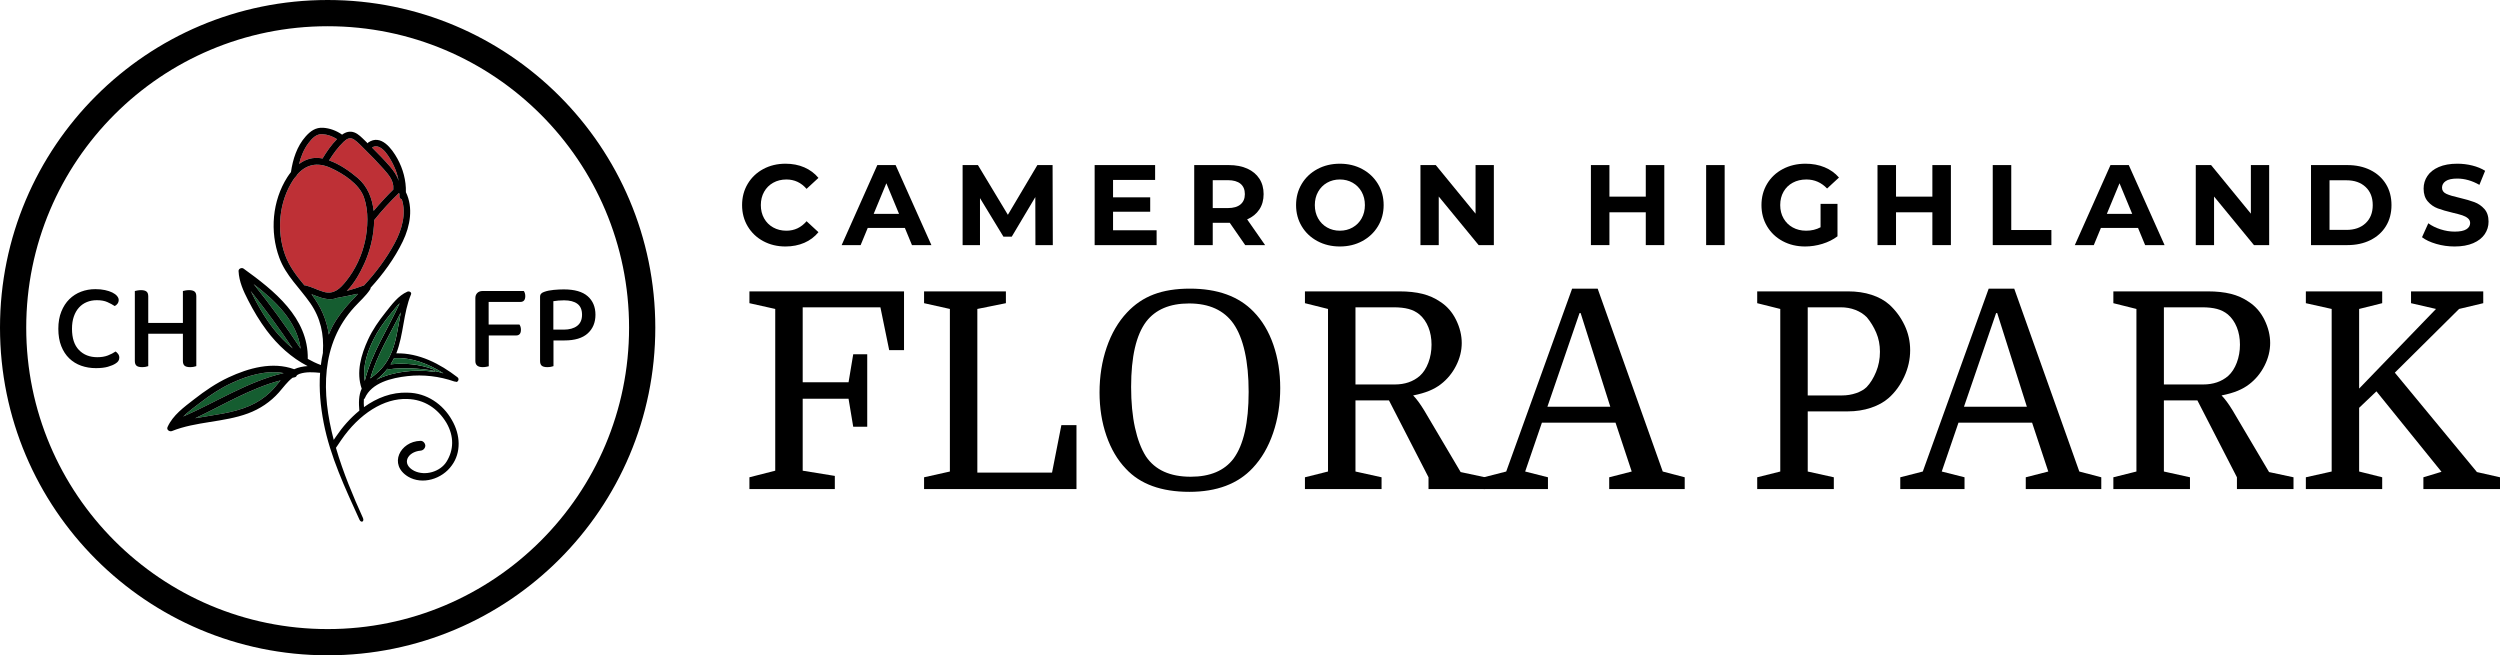 <?xml version="1.0" encoding="utf-8"?>
<!-- Generator: Adobe Illustrator 16.0.0, SVG Export Plug-In . SVG Version: 6.00 Build 0)  -->
<!DOCTYPE svg PUBLIC "-//W3C//DTD SVG 1.1//EN" "http://www.w3.org/Graphics/SVG/1.1/DTD/svg11.dtd">
<svg version="1.1" id="Layer_1" xmlns="http://www.w3.org/2000/svg" xmlns:xlink="http://www.w3.org/1999/xlink" x="0px" y="0px"
	 width="4398.781px" height="1153.016px" viewBox="0 0 4398.781 1153.016" enable-background="new 0 0 4398.781 1153.016"
	 xml:space="preserve">
<g>
	<path d="M576.508,0C258.112,0,0,258.11,0,576.508c0,318.396,258.112,576.508,576.508,576.508
		c318.396,0,576.508-258.112,576.508-576.508C1153.016,258.11,894.904,0,576.508,0z M576.508,1106.864
		c-292.908,0-530.357-237.448-530.357-530.356c0-292.91,237.449-530.358,530.357-530.358c292.909,0,530.358,237.448,530.358,530.358
		C1106.866,869.416,869.417,1106.864,576.508,1106.864z"/>
	<g>
		<path fill="#155D30" d="M406.906,674.299c-19.343,9.025-37.131,20.889-54.056,33.827c-9.808,7.497-20.937,15.569-30.501,24.788
			c58.87-25.717,113.9-61.824,176.812-76.455C467.999,650.861,435.216,661.092,406.906,674.299z"/>
		<path fill="#155D30" d="M439.086,714.094c13.544-5.867,26.024-13.984,36.643-24.268c6.536-6.329,12.047-13.618,17.939-20.542
			c-52.999,14.007-100.547,43.122-150.122,66.575C375.798,729.953,408.835,727.191,439.086,714.094z"/>
		<path fill="#155D30" d="M446.294,499.819c29.419,36.582,57.053,74.534,82.758,113.834
			C522.369,565.242,484.829,529.306,446.294,499.819z"/>
		<path fill="#155D30" d="M449.912,529.333c8.895,16.776,18.822,33.01,30.445,48.046c10.22,13.221,21.851,25.216,34.628,35.73
			c-23.01-34.8-47.773-68.372-73.791-100.979C443.986,517.98,446.948,523.742,449.912,529.333z"/>
		<path fill="#BE3036" d="M629.058,312.857c17.396,14.633,25.821,35.55,28.366,58.158c10.981-13.069,22.519-25.634,34.705-37.595
			c-0.062-0.448-0.193-0.852-0.143-1.365c1.337-13.72-8.305-24.865-16.857-34.457c-10.952-12.284-22.36-24.168-34.156-35.643
			c-5.614-5.461-11.173-11.752-17.677-16.164c-7.149-4.849-12.728-1.899-18.427,3.526c-10.106,9.622-18.474,21.087-25.879,32.948
			C597.413,288.655,614.771,300.839,629.058,312.857z"/>
		<path fill="#BE3036" d="M565.319,278.451c0.705,0.114,1.387,0.45,2.09,0.585c7.021-11.739,15.485-24.239,25.551-34.21
			c-7.87-5.023-16.621-8.26-26.016-8.752c-10.506-0.553-17.979,7.592-23.945,15.4c-8.389,10.977-13.514,23.849-16.818,37.186
			C537.053,280.459,549.979,276.013,565.319,278.451z"/>
		<path fill="#BE3036" d="M609.19,494.372c16.292-20.406,27.596-44.773,33.134-70.269c2.539-11.699,4.03-24.306,4.078-36.883
			c-0.082-0.277,0.07-0.563,0.046-0.857c-0.021-13.472-1.775-26.891-6.077-39.129c-8.339-23.724-36.138-41.534-58.353-51.681
			c-23.96-10.944-43.91-6.069-59.599,12.249c-0.396,1.791-1.433,3.01-2.771,3.715c-1.227,1.613-2.487,3.114-3.658,4.9
			c-12.585,19.219-20.074,41.528-22.421,64.338c-2.345,22.791,0.229,46.252,8.097,67.814c7.551,20.691,20.292,37.051,34.015,53.574
			c0.664-0.078,1.354-0.104,2.103,0.074c11.044,2.623,20.93,8.217,31.795,11.314C587.628,518.686,598.571,507.674,609.19,494.372z"
			/>
		<path fill="#155D30" d="M585.49,573.46c8.511-15.771,19.574-29.792,31.692-42.927c3.816-4.138,7.899-8.144,11.863-12.256
			c-0.106-0.479-0.25-0.867-0.231-1.364c-12.651,2.947-26.325,5.465-37.827,7.693c0.636,1.15-9.755,1.938-9.755,1.938
			c0.305-0.066,0.755-0.145,1.067-0.211c-11.533,0.653-22.982-4.32-34.266-8.736c16.611,21.999,26.948,45.086,30.418,71.105
			C580.621,583.569,582.804,578.436,585.49,573.46z"/>
		<path fill="#155D30" d="M590.662,524.671c0.113-0.021,0.214-0.042,0.325-0.064c-0.007-0.016-0.01-0.034-0.018-0.049
			C590.867,524.594,590.766,524.637,590.662,524.671z"/>
		<path fill="#BE3036" d="M641.107,463.588c-7.048,15.444-17.385,34.91-30.96,48.297c10.268-2.785,20.417-5.959,30.403-9.747
			c20.844-22.544,39.421-47.407,53.944-74.43c12.416-23.103,20.9-51.907,12.431-77.108c-2.44-0.544-4.509-2.414-4.183-5.643
			c0.126-1.248,0.021-2.482,0.095-3.728c-0.294-0.542-0.628-1.075-0.94-1.611c-15.506,15.033-30.111,30.894-43.609,47.769
			C658.136,414.297,650.932,442.063,641.107,463.588z"/>
		<path fill="#BE3036" d="M701.556,318.624c-1.701-9.32-4.656-18.424-8.739-27.1c-4.002-8.507-8.829-16.923-14.856-24.169
			c-5.043-6.066-14.668-13.607-22.74-7.979c-0.251,0.175-0.508,0.037-0.762,0.167c10.797,10.662,21.386,21.554,31.338,32.98
			C692.513,300.236,698.641,308.942,701.556,318.624z"/>
		<path d="M795.027,738.933c-15.574-27.587-44.153-47.612-77.653-48.024c-27.999-1.194-54.222,9.043-76.974,25.436
			c-0.317-4.684-0.527-9.415-0.167-14.098c0.583-0.358,1.222-0.601,1.583-1.446c11.834-27.689,47.92-35.981,74.979-39.006
			c28.015-3.132,56.326,0.205,82.907,9.53c0.431,0.151,0.694-0.111,1.079-0.088c4.314,3.116,8.451-4.145,4.19-7.429
			c-30.868-23.806-67.869-42.991-107.682-42.101c13.078-33.422,12.079-70.513,25.892-103.777c1.581-3.808-3.364-6.066-6.244-4.826
			c-16.414,7.066-27.717,22.959-38.555,36.55c-11.803,14.802-22.741,30.411-30.692,47.655
			c-12.347,26.763-21.384,57.709-11.275,86.56c-5.594,11.814-5.271,25.345-4.146,38.7c-15.877,12.937-29.826,28.77-41.117,45.618
			c-1.26,1.854-2.647,3.878-3.962,5.806c-21.702-82.457-23.116-168.639,36.46-233.842c9.255-10.127,20.097-19.439,27.649-30.982
			c0.617-0.943,0.681-1.884,0.729-2.807c22.332-24.609,42.296-51.874,56.667-81.703c13.088-27.166,18.697-59.266,5.473-86.534
			c0.477-20.589-5.023-40.995-14.949-59.015c-9.604-17.439-28.994-43.953-51.423-28.318c-0.561,0.392-0.489,0.928-0.826,1.383
			c-1.593-1.529-3.121-3.135-4.725-4.65c-5.643-5.333-11.472-11.833-18.94-14.583c-7.614-2.803-15.08-0.727-21.419,3.975
			c-0.052,0.038-0.092,0.09-0.143,0.127c-0.262-0.257-0.423-0.549-0.756-0.776c-9.577-6.558-20.768-10.693-32.387-11.467
			c-13.163-0.873-22.286,5.702-30.755,15.211c-15.465,17.372-22.617,40.089-25.922,62.768c-2.255,2.863-4.418,5.835-6.414,8.975
			c-26.503,41.663-31.042,95.579-14.096,141.694c11.619,31.618,35.6,52.716,54.396,79.734c18.238,26.213,24.377,54.81,22.318,86.553
			c-0.02,0.303,0.09,0.524,0.108,0.806c-1.638,7.168-2.779,14.441-3.703,21.75c-0.036-0.014-0.054-0.04-0.088-0.053
			c-7.995-2.979-15.59-6.668-22.916-10.775c1.125-72.592-59.533-120.348-112.99-158.862c-3.19-2.302-9.025-0.002-8.811,4.308
			c0.924,18.774,8.554,35.244,17.029,51.742c9.45,18.402,20.074,36.266,32.488,52.835c19.354,25.832,43.486,47.855,71.989,62.649
			c-8.211,0.531-16.162,2.121-23.629,5.501c-38.111-13.894-80.119-2.13-115.579,14.415c-21.702,10.126-41.612,23.778-60.448,38.469
			c-17.792,13.876-37.379,27.828-46.85,48.947c-2.155,4.809,3.689,8.604,7.81,6.96c42.913-17.144,90.529-15.017,133.77-31.024
			c20.92-7.743,39.647-20.255,54.445-36.984c7.712-8.721,14.679-18.679,23.862-25.721c1.198-0.212,2.342-0.582,3.547-0.777
			c2.417-0.391,3.709-1.928,4.199-3.716c1.602-0.786,2.995-1.85,4.752-2.431c11.612-3.827,24.007-2.965,36.053-1.79
			c-2.063,29.292,0.754,59.167,6.307,87.826c11.56,59.683,37.855,115.167,62.89,170.349c3.022,6.664,9.163,3.635,6.147-3.012
			c-16.824-37.088-34.69-79.415-47.439-123.199c3.033-4.477,6.078-8.971,8.948-13.23c31.953-46.867,75.831-74.446,116.869-72.689
			c28.929,0.771,53.135,16.021,68.722,42.104c13.719,23.922,12.695,47.739,0.146,68.032c-10.942,17.813-37.681,25.806-57.063,16.284
			c-23.332-12.142-11.755-33.462,11.16-35.524c4.618-0.293,8.318-4.177,8.494-8.785c-0.302-4.561-4.135-8.815-8.76-8.461
			c-35.565,0.968-56.608,41.676-21.492,63.018c24.751,14.74,59.718,4.593,77.009-20.049
			C811.313,796.557,810.625,765.521,795.027,738.933z M780.114,656.826c-0.321-0.071-0.646-0.113-0.969-0.184
			c-4.117-1.487-8.965-2.707-14.099-3.795c0.133,0.51,0.137,1.016,0.104,1.535c-17.678-2.526-35.647-2.916-53.432-0.527
			c-15.916,2.139-34.186,6.279-49.479,14.451c0.68-0.542,1.36-1.088,2.035-1.635c6.633-5.362,12.426-11.365,17.54-17.873
			c0.876,0.661,1.999,1.045,3.323,0.864c20.866-2.837,55.07-2.073,79.909,3.185c-0.336-1.287-1.042-2.468-2.599-3.041
			c-24.067-8.845-49.799-11.559-75.216-8.748c2.242-3.454,4.285-7.053,6.131-10.799
			C724.756,628.504,754.047,640.216,780.114,656.826z M685.505,627.497c-4.963,9.946-11.546,18.933-19.637,26.565
			c-4.482,4.233-9.476,7.918-14.251,11.834c11.544-41.202,34.841-77.905,53.643-116.346
			C699.971,575.973,697.615,603.231,685.505,627.497z M656.859,597.904c8.037-16.34,18.659-31.24,30.109-45.348
			c5.151-6.348,10.418-13.121,16.337-19.09c-20.711,45.52-49.533,87.939-61.51,136.787
			C637.618,645.688,646.01,619.963,656.859,597.904z M480.357,577.379c-11.623-15.036-21.551-31.27-30.445-48.046
			c-2.964-5.591-5.926-11.353-8.718-17.202c26.018,32.606,50.781,66.179,73.791,100.979
			C502.208,602.595,490.577,590.6,480.357,577.379z M446.294,499.819c38.535,29.486,76.075,65.423,82.758,113.834
			C503.347,574.354,475.713,536.401,446.294,499.819z M475.729,689.826c-10.618,10.283-23.099,18.4-36.643,24.268
			c-30.251,13.098-63.288,15.859-95.54,21.766c49.575-23.453,97.123-52.568,150.122-66.575
			C487.775,676.208,482.265,683.497,475.729,689.826z M322.35,732.914c9.564-9.219,20.693-17.291,30.501-24.788
			c16.925-12.938,34.713-24.802,54.056-33.827c28.31-13.207,61.093-23.438,92.255-17.84
			C436.25,671.09,381.22,707.197,322.35,732.914z M702.838,341.229c-0.074,1.245,0.031,2.479-0.095,3.728
			c-0.326,3.229,1.742,5.099,4.183,5.643c8.47,25.201-0.015,54.006-12.431,77.108c-14.523,27.022-33.101,51.886-53.944,74.43
			c-9.986,3.788-20.136,6.962-30.403,9.747c13.575-13.387,23.912-32.853,30.96-48.297c9.824-21.525,17.028-49.291,17.181-76.201
			c13.498-16.875,28.104-32.735,43.609-47.769C702.21,340.154,702.544,340.688,702.838,341.229z M655.22,259.376
			c8.072-5.628,17.697,1.913,22.74,7.979c6.027,7.246,10.854,15.662,14.856,24.169c4.083,8.676,7.038,17.779,8.739,27.1
			c-2.915-9.682-9.043-18.388-15.76-26.101c-9.952-11.427-20.541-22.318-31.338-32.98
			C654.712,259.413,654.969,259.551,655.22,259.376z M604.869,249.318c5.699-5.426,11.277-8.375,18.427-3.526
			c6.504,4.412,12.063,10.703,17.677,16.164c11.796,11.475,23.204,23.358,34.156,35.643c8.553,9.592,18.194,20.737,16.857,34.457
			c-0.051,0.514,0.081,0.917,0.143,1.365c-12.187,11.961-23.724,24.525-34.705,37.595c-2.545-22.608-10.971-43.525-28.366-58.158
			c-14.287-12.019-31.645-24.202-50.067-30.591C586.396,270.405,594.763,258.94,604.869,249.318z M542.999,251.475
			c5.966-7.809,13.439-15.953,23.945-15.4c9.395,0.492,18.146,3.729,26.016,8.752c-10.065,9.971-18.529,22.471-25.551,34.21
			c-0.703-0.135-1.385-0.471-2.09-0.585c-15.34-2.438-28.267,2.008-39.139,10.209C529.485,275.323,534.61,262.451,542.999,251.475z
			 M537.783,502.219c-0.749-0.178-1.438-0.152-2.103-0.074c-13.723-16.523-26.464-32.883-34.015-53.574
			c-7.868-21.563-10.441-45.023-8.097-67.814c2.347-22.81,9.836-45.119,22.421-64.338c1.171-1.786,2.432-3.287,3.658-4.9
			c1.339-0.705,2.376-1.924,2.771-3.715c15.688-18.318,35.639-23.193,59.599-12.249c22.215,10.146,50.014,27.957,58.353,51.681
			c4.302,12.238,6.056,25.657,6.077,39.129c0.024,0.294-0.128,0.58-0.046,0.857c-0.048,12.577-1.539,25.184-4.078,36.883
			c-5.538,25.495-16.842,49.862-33.134,70.269c-10.619,13.302-21.563,24.313-39.612,19.161
			C558.713,510.436,548.827,504.842,537.783,502.219z M548.034,517.598c11.283,4.416,22.732,9.39,34.266,8.736
			c-0.313,0.066-0.763,0.145-1.067,0.211c0,0,10.391-0.788,9.755-1.938c-0.111,0.022-0.212,0.044-0.325,0.064
			c0.104-0.034,0.205-0.077,0.308-0.113c0.008,0.015,0.011,0.033,0.018,0.049c11.502-2.229,25.176-4.746,37.827-7.693
			c-0.019,0.497,0.125,0.886,0.231,1.364c-3.964,4.112-8.047,8.118-11.863,12.256c-12.118,13.135-23.182,27.156-31.692,42.927
			c-2.687,4.976-4.869,10.109-7.038,15.243C574.982,562.684,564.646,539.597,548.034,517.598z"/>
		<path fill="#155D30" d="M703.306,533.467c-5.919,5.969-11.186,12.742-16.337,19.09c-11.45,14.107-22.072,29.008-30.109,45.348
			c-10.85,22.059-19.241,47.784-15.063,72.35C653.772,621.406,682.595,578.986,703.306,533.467z"/>
		<path fill="#155D30" d="M665.868,654.063c8.091-7.633,14.674-16.619,19.637-26.565c12.11-24.266,14.466-51.524,19.755-77.946
			c-18.802,38.44-42.099,75.144-53.643,116.346C656.393,661.98,661.386,658.296,665.868,654.063z"/>
		<path fill="#155D30" d="M685.138,649.663c-1.324,0.181-2.447-0.203-3.323-0.864c-5.114,6.508-10.907,12.511-17.54,17.873
			c-0.675,0.547-1.355,1.093-2.035,1.635c15.294-8.172,33.563-12.313,49.479-14.451c17.784-2.389,35.754-1.999,53.432,0.527
			c0.033-0.52,0.029-1.025-0.104-1.535C740.208,647.59,706.004,646.826,685.138,649.663z"/>
		<path fill="#155D30" d="M687.232,641.059c25.417-2.811,51.148-0.097,75.216,8.748c1.557,0.573,2.263,1.754,2.599,3.041
			c5.134,1.088,9.981,2.308,14.099,3.795c0.323,0.07,0.647,0.112,0.969,0.184c-26.067-16.61-55.358-28.322-86.751-26.566
			C691.518,634.006,689.475,637.604,687.232,641.059z"/>
	</g>
	<g>
		<path d="M208.845,527.762c0,2.478-0.698,4.67-2.075,6.555c-1.388,1.896-3.029,3.283-4.925,4.151
			c-3.791-2.467-8.122-4.808-13.004-6.989s-11.035-3.283-18.459-3.283c-6.417,0-12.272,1.102-17.588,3.283
			c-5.327,2.182-9.913,5.39-13.768,9.616c-3.865,4.225-6.883,9.466-9.076,15.736c-2.181,6.258-3.271,13.47-3.271,21.624
			c0,16.468,4.076,28.921,12.231,37.371c8.164,8.451,18.945,12.676,32.341,12.676c7.138,0,13.333-1.016,18.574-3.061
			c5.253-2.043,9.764-4.373,13.556-6.988c1.599,1.016,3.093,2.478,4.479,4.362c1.376,1.896,2.075,4.088,2.075,6.556
			c0,2.044-0.551,3.939-1.642,5.686c-1.091,1.748-2.88,3.347-5.358,4.809c-3.197,2.044-7.571,3.855-13.11,5.465
			c-5.538,1.6-12.527,2.404-20.979,2.404c-9.318,0-17.991-1.42-25.997-4.269c-8.017-2.838-15.006-7.138-20.979-12.889
			c-5.974-5.749-10.675-12.961-14.095-21.634c-3.421-8.663-5.137-18.829-5.137-30.488c0-11.362,1.747-21.412,5.242-30.149
			c3.494-8.747,8.196-16.022,14.096-21.857c5.897-5.824,12.781-10.229,20.649-13.216s16.244-4.479,25.13-4.479
			c6.27,0,11.913,0.551,16.933,1.641c5.03,1.09,9.329,2.51,12.898,4.257c3.568,1.747,6.333,3.791,8.303,6.122
			C207.86,523.102,208.845,525.433,208.845,527.762z"/>
		<path d="M326.401,511.051c2.033-0.371,4.151-0.551,6.333-0.551c4.227,0,7.393,0.805,9.511,2.404
			c2.106,1.609,3.166,4.447,3.166,8.524v122.799c-1.166,0.444-2.732,0.838-4.692,1.208c-1.969,0.36-4.045,0.55-6.236,0.55
			c-4.512,0-7.752-0.847-9.722-2.52s-2.943-4.479-2.943-8.409v-47.855h-60.966v57.026c-1.176,0.444-2.7,0.838-4.596,1.208
			c-1.896,0.36-4.004,0.55-6.333,0.55c-4.522,0-7.763-0.847-9.722-2.52c-1.97-1.673-2.954-4.479-2.954-8.409V512.036
			c1.165-0.296,2.731-0.625,4.701-0.985c1.959-0.371,4.035-0.551,6.228-0.551c4.225,0,7.392,0.805,9.498,2.404
			c2.119,1.609,3.178,4.447,3.178,8.524v46.765h60.966v-56.157C322.833,511.74,324.358,511.411,326.401,511.051z"/>
	</g>
	<g>
		<path d="M921.623,512.036c0.72,0.868,1.345,2.106,1.854,3.706c0.508,1.609,0.762,3.357,0.762,5.253
			c0,6.841-2.912,10.262-8.736,10.262h-55.724v39.774h54.188c0.731,1.018,1.346,2.298,1.864,3.824
			c0.509,1.523,0.763,3.313,0.763,5.357c0,6.693-2.838,10.05-8.524,10.05h-48.067v54.188c-1.027,0.297-2.521,0.615-4.479,0.985
			c-1.971,0.36-4.046,0.55-6.237,0.55c-8.589,0-12.889-3.568-12.889-10.716v-110.78c0-3.791,1.165-6.81,3.495-9.075
			c2.33-2.256,5.39-3.378,9.182-3.378H921.623z"/>
		<path d="M973.852,598.999v45.229c-1.175,0.444-2.7,0.838-4.596,1.208c-1.896,0.36-4.003,0.55-6.333,0.55
			c-4.521,0-7.762-0.847-9.721-2.52c-1.97-1.673-2.955-4.479-2.955-8.409v-112.76c0-2.467,0.688-4.405,2.075-5.781
			c1.388-1.387,3.315-2.446,5.793-3.178c4.511-1.598,9.901-2.689,16.171-3.271c6.259-0.582,12.156-0.879,17.695-0.879
			c18.935,0,32.966,4.013,42.063,12.02c9.107,8.017,13.66,18.87,13.66,32.563c0,13.693-4.553,24.654-13.66,32.883
			c-9.097,8.238-22.683,12.347-40.749,12.347H973.852z M991.77,579.99c10.05,0,17.95-2.182,23.7-6.555
			c5.76-4.373,8.642-10.929,8.642-19.666c0-8.746-2.732-15.153-8.197-19.23c-5.464-4.077-13.301-6.121-23.487-6.121
			c-3.357,0-6.673,0.148-9.944,0.435c-3.282,0.296-6.227,0.656-8.853,1.101v50.037H991.77z"/>
	</g>
</g>
<g>
	<g>
		<g>
			<path d="M1501.259,750.887l-8.217-49.286h-80.685v126.592l56.532,9.177v23.192h-150.27v-20.773l45.422-11.596V543.601
				l-45.422-10.14V512.68h272.024v103.4h-26.096l-15.46-75.373h-136.731V672.61h80.685l8.217-49.286h24.639v127.563H1501.259z"/>
		</g>
		<g>
			<path d="M1719.646,831.571h131.419l16.433-83.587h26.57v112.577h-268.159v-20.773l45.421-10.148V543.601l-45.421-10.14V512.68
				h143.985v20.781l-50.248,10.14V831.571z"/>
		</g>
		<g>
			<g>
				<path d="M2252.574,682.759c0,28.349-4.194,54.765-12.566,79.238c-8.38,24.483-20.288,44.936-35.749,61.358
					c-26.096,28.029-63.301,42.042-111.616,42.042c-49.277,0-86.483-13.537-111.607-40.595c-14.819-15.46-26.26-34.86-34.302-58.217
					c-8.059-23.347-12.08-48.719-12.08-76.097c0-28.338,4.176-54.754,12.557-79.237c8.371-24.482,20.298-44.936,35.758-61.367
					c13.528-14.49,29.229-25.124,47.107-31.885c17.879-6.769,39.056-10.148,63.539-10.148c48.626,0,85.996,13.528,112.093,40.585
					c15.139,15.461,26.735,34.87,34.787,58.218C2248.545,630.02,2252.574,655.383,2252.574,682.759z M1990.213,680.827
					c0,27.058,2.253,50.897,6.769,71.507c4.508,20.617,10.946,37.527,19.326,50.734c16.104,23.842,42.354,35.748,78.753,35.748
					c34.137,0,59.263-10.624,75.372-31.884c17.715-24.161,26.572-63.3,26.572-117.413c0-26.728-2.254-50.248-6.76-70.537
					c-4.516-20.297-11.11-36.719-19.813-49.286c-16.752-23.833-42.838-35.758-78.266-35.758c-33.826,0-58.95,10.634-75.383,31.892
					C1999.071,589.352,1990.213,627.675,1990.213,680.827z"/>
			</g>
		</g>
		<g>
			<path d="M2535.232,675.99c-5.798,4.517-12.566,8.382-20.297,11.597c-7.73,3.224-17.238,5.962-28.505,8.216
				c5.799,5.798,12.237,14.5,19.327,26.095l64.262,108.704l43.003,9.187v20.773h-99.535v-20.773l-69.574-135.294h-58.949V829.64
				l45.906,10.148v20.773h-134.807v-20.773l40.585-10.148V543.601l-40.585-10.14V512.68h166.206c15.46,0,28.989,1.456,40.585,4.35
				c11.595,2.904,22.064,7.576,31.408,14.015c11.915,7.73,21.176,18.354,27.779,31.893c6.604,13.528,9.91,27.057,9.91,40.586
				c0,13.528-3.307,26.81-9.91,39.861C2555.438,656.427,2546.499,667.299,2535.232,675.99z M2454.062,676.477
				c17.706,0,32.369-4.992,43.966-14.976c6.438-5.798,11.514-13.61,15.223-23.438c3.691-9.819,5.55-20.371,5.55-31.646
				c0-11.266-1.858-21.497-5.55-30.684c-3.709-9.178-8.938-16.66-15.708-22.458c-5.478-4.517-11.834-7.741-19.088-9.674
				c-7.244-1.932-16.021-2.894-26.325-2.894h-67.165v135.77H2454.062z"/>
		</g>
		<g>
			<path d="M2842.511,743.633h-129.484l-29.477,86.007l40.1,10.148v20.773h-113.054v-20.773l39.614-10.148l115.958-321.788h44.937
				l114.51,321.788l38.653,10.148v20.773h-132.866v-20.773l39.614-10.148L2842.511,743.633z M2722.688,715.614h110.646
				l-52.182-164.759h-1.933L2722.688,715.614z"/>
		</g>
		<g>
			<path d="M3180.722,723.83v105.81l45.906,10.148v20.773h-134.807v-20.773l40.584-10.148V543.601l-40.584-10.14V512.68h159.931
				c15.132,0,28.907,2.024,41.31,6.045c12.393,4.03,22.779,9.745,31.16,17.146c11.274,10.314,20.215,22.395,26.818,36.244
				c6.594,13.85,9.901,28.504,9.901,43.966c0,16.11-3.463,31.645-10.388,46.629c-6.933,14.977-16.027,27.461-27.294,37.445
				c-8.382,7.409-18.851,13.207-31.407,17.393c-12.566,4.186-26.096,6.283-40.586,6.283H3180.722z M3240.633,695.803
				c9.013,0,17.476-1.365,25.372-4.104c7.885-2.739,14.086-6.356,18.602-10.872c6.439-6.769,11.908-15.626,16.423-26.581
				c4.507-10.945,6.77-22.705,6.77-35.264c0-12.236-2.181-23.438-6.522-33.586c-4.351-10.141-9.91-19.245-16.67-27.297
				c-5.486-5.477-12.163-9.735-20.059-12.805c-7.896-3.059-16.505-4.588-25.848-4.588h-57.979v155.096H3240.633z"/>
		</g>
		<g>
			<path d="M3575.473,743.633h-129.487l-29.474,86.007l40.1,10.148v20.773h-113.056v-20.773l39.615-10.148l115.958-321.788h44.936
				l114.511,321.788l38.652,10.148v20.773h-132.866v-20.773l39.614-10.148L3575.473,743.633z M3455.648,715.614h110.646
				l-52.181-164.759h-1.934L3455.648,715.614z"/>
		</g>
		<g>
			<path d="M3957.655,675.99c-5.797,4.517-12.566,8.382-20.297,11.597c-7.73,3.224-17.239,5.962-28.504,8.216
				c5.799,5.798,12.237,14.5,19.327,26.095l64.261,108.704l43.004,9.187v20.773h-99.534v-20.773l-69.574-135.294h-58.95V829.64
				l45.906,10.148v20.773h-134.808v-20.773l40.585-10.148V543.601l-40.585-10.14V512.68h166.206c15.461,0,28.99,1.456,40.585,4.35
				c11.597,2.904,22.065,7.576,31.407,14.015c11.917,7.73,21.178,18.354,27.781,31.893c6.604,13.528,9.91,27.057,9.91,40.586
				c0,13.528-3.307,26.81-9.91,39.861C3977.862,656.427,3968.922,667.299,3957.655,675.99z M3876.485,676.477
				c17.705,0,32.369-4.992,43.965-14.976c6.439-5.798,11.515-13.61,15.223-23.438c3.692-9.819,5.551-20.371,5.551-31.646
				c0-11.266-1.858-21.497-5.551-30.684c-3.708-9.178-8.939-16.66-15.708-22.458c-5.479-4.517-11.834-7.741-19.087-9.674
				c-7.246-1.932-16.021-2.894-26.325-2.894h-67.165v135.77H3876.485z"/>
		</g>
		<g>
			<path d="M4150.919,683.722l135.284-140.121l-43.967-10.14V512.68h127.069v20.781l-42.518,10.14l-113.054,112.103l144.462,174.898
				l40.585,9.187v20.773h-134.799v-20.773l31.883-9.663l-114.511-141.568l-30.436,28.99V829.64l40.584,10.148v20.773h-134.321
				v-20.773l45.42-10.148V543.601l-45.42-10.14V512.68h134.321v20.781l-40.584,10.14V683.722z"/>
		</g>
	</g>
	<g>
		<g>
			<path d="M1343.021,424.322c-11.595-6.229-20.719-14.885-27.35-25.949c-6.641-11.055-9.966-23.558-9.966-37.508
				c0-13.948,3.325-26.451,9.966-37.517c6.631-11.064,15.755-19.71,27.35-25.948c11.596-6.237,24.639-9.352,39.129-9.352
				c12.201,0,23.229,2.144,33.084,6.439c9.855,4.287,18.136,10.46,24.841,18.501l-20.921,19.308
				c-9.517-10.99-21.313-16.495-35.4-16.495c-8.721,0-16.488,1.915-23.328,5.733c-6.843,3.829-12.175,9.159-15.993,15.992
				c-3.819,6.842-5.733,14.619-5.733,23.338c0,8.721,1.914,16.488,5.733,23.33c3.818,6.842,9.15,12.173,15.993,15.992
				c6.84,3.819,14.607,5.734,23.328,5.734c14.087,0,25.884-5.561,35.4-16.698l20.921,19.308
				c-6.705,8.188-15.021,14.417-24.942,18.713c-9.919,4.285-20.983,6.438-33.184,6.438
				C1367.596,433.683,1354.616,430.561,1343.021,424.322z"/>
		</g>
		<g>
			<path d="M1592.146,401.094h-65.38l-12.466,30.172h-33.395l62.76-140.809h32.187l62.961,140.809h-34.201L1592.146,401.094z
				 M1581.889,376.354l-22.331-53.912l-22.33,53.912H1581.889z"/>
		</g>
		<g>
			<path d="M1821.854,431.266l-0.201-84.487l-41.437,69.603h-14.684l-41.235-67.788v82.673h-30.573V290.457h26.956l52.693,87.5
				l51.896-87.5h26.755l0.403,140.809H1821.854z"/>
		</g>
		<g>
			<path d="M2035.066,405.114v26.151h-109.024V290.457h106.404v26.15h-74.025v30.574h65.379v25.344h-65.379v32.589H2035.066z"/>
		</g>
		<g>
			<path d="M2190.95,431.266l-27.149-39.222h-1.61h-28.367v39.222h-32.58V290.457h60.947c12.465,0,23.301,2.09,32.486,6.238
				c9.18,4.158,16.26,10.058,21.215,17.705c4.964,7.639,7.447,16.688,7.447,27.147c0,10.462-2.511,19.483-7.549,27.058
				c-5.027,7.574-12.164,13.383-21.414,17.403l31.581,45.257H2190.95z M2182.707,323.349c-5.102-4.222-12.54-6.339-22.331-6.339
				h-26.553v49.086h26.553c9.791,0,17.229-2.144,22.331-6.438c5.093-4.288,7.639-10.323,7.639-18.109
				C2190.346,333.645,2187.8,327.571,2182.707,323.349z"/>
		</g>
		<g>
			<path d="M2317.973,424.222c-11.733-6.302-20.921-14.984-27.552-26.05c-6.641-11.056-9.966-23.494-9.966-37.307
				c0-13.811,3.325-26.251,9.966-37.314c6.631-11.064,15.818-19.748,27.552-26.05s24.913-9.452,39.522-9.452
				c14.618,0,27.762,3.15,39.432,9.452c11.669,6.302,20.846,14.985,27.551,26.05c6.705,11.063,10.066,23.504,10.066,37.314
				c0,13.813-3.361,26.251-10.066,37.307c-6.705,11.065-15.882,19.748-27.551,26.05c-11.67,6.311-24.813,9.461-39.432,9.461
				C2342.886,433.683,2329.706,430.532,2317.973,424.222z M2380.026,400.188c6.705-3.819,11.973-9.15,15.792-15.992
				s5.733-14.609,5.733-23.33c0-8.719-1.914-16.496-5.733-23.338c-3.819-6.833-9.087-12.163-15.792-15.992
				c-6.703-3.818-14.215-5.733-22.531-5.733c-8.308,0-15.818,1.915-22.522,5.733c-6.704,3.829-11.972,9.159-15.791,15.992
				c-3.82,6.842-5.733,14.619-5.733,23.338c0,8.721,1.913,16.488,5.733,23.33c3.819,6.842,9.087,12.173,15.791,15.992
				s14.215,5.734,22.522,5.734C2365.812,405.922,2373.323,404.007,2380.026,400.188z"/>
		</g>
		<g>
			<path d="M2628.447,290.457v140.809h-26.754l-70.206-85.484v85.484h-32.178V290.457h26.956l69.996,85.494v-85.494H2628.447z"/>
		</g>
		<g>
			<path d="M2928.361,290.457v140.809h-32.588v-57.732h-63.97v57.732h-32.579V290.457h32.579v55.524h63.97v-55.524H2928.361z"/>
		</g>
		<g>
			<path d="M3001.977,290.457h32.58v140.809h-32.58V290.457z"/>
		</g>
		<g>
			<path d="M3203.317,358.649h29.768v57.127c-7.639,5.771-16.486,10.194-26.544,13.271c-10.056,3.087-20.188,4.635-30.372,4.635
				c-14.618,0-27.762-3.122-39.431-9.36c-11.67-6.229-20.819-14.885-27.45-25.949c-6.642-11.055-9.967-23.558-9.967-37.508
				c0-13.948,3.325-26.451,9.967-37.517c6.631-11.064,15.854-19.71,27.65-25.948c11.798-6.237,25.079-9.352,39.826-9.352
				c12.337,0,23.539,2.079,33.597,6.238c10.057,4.158,18.502,10.185,25.344,18.098l-20.921,19.309
				c-10.057-10.588-22.191-15.892-36.408-15.892c-8.985,0-16.963,1.886-23.934,5.633c-6.979,3.756-12.41,9.06-16.294,15.892
				c-3.893,6.843-5.835,14.684-5.835,23.539c0,8.721,1.942,16.488,5.835,23.33c3.884,6.842,9.287,12.173,16.193,15.992
				s14.784,5.734,23.632,5.734c9.389,0,17.834-2.016,25.344-6.037V358.649z"/>
		</g>
		<g>
			<path d="M3432.631,290.457v140.809h-32.589v-57.732h-63.969v57.732h-32.579V290.457h32.579v55.524h63.969v-55.524H3432.631z"/>
		</g>
		<g>
			<path d="M3506.255,290.457h32.58v114.255h70.609v26.554h-103.189V290.457z"/>
		</g>
		<g>
			<path d="M3761.911,401.094h-65.38l-12.466,30.172h-33.396l62.761-140.809h32.187l62.962,140.809h-34.203L3761.911,401.094z
				 M3751.653,376.354l-22.332-53.912l-22.33,53.912H3751.653z"/>
		</g>
		<g>
			<path d="M3992.626,290.457v140.809h-26.754l-70.207-85.484v85.484h-32.176V290.457h26.955l69.996,85.494v-85.494H3992.626z"/>
		</g>
		<g>
			<path d="M4066.241,290.457h63.958c15.287,0,28.798,2.922,40.531,8.757c11.733,5.834,20.855,14.051,27.359,24.64
				c6.503,10.597,9.755,22.925,9.755,37.012c0,14.079-3.252,26.417-9.755,37.005c-6.504,10.597-15.626,18.813-27.359,24.647
				s-25.244,8.748-40.531,8.748h-63.958V290.457z M4128.599,404.51c14.076,0,25.307-3.92,33.687-11.77
				c8.381-7.84,12.576-18.466,12.576-31.875c0-13.408-4.195-24.042-12.576-31.884c-8.38-7.849-19.61-11.769-33.687-11.769h-29.777
				v87.297H4128.599z"/>
		</g>
		<g>
			<path d="M4286.596,429.148c-10.396-3.013-18.739-6.934-25.04-11.76l11.063-24.547c6.036,4.432,13.208,7.987,21.524,10.661
				c8.308,2.684,16.625,4.029,24.94,4.029c9.251,0,16.093-1.373,20.518-4.131c4.425-2.737,6.632-6.401,6.632-10.953
				c0-3.354-1.301-6.138-3.92-8.354c-2.611-2.207-5.964-3.984-10.058-5.331c-4.094-1.337-9.626-2.812-16.597-4.423
				c-10.726-2.547-19.51-5.094-26.342-7.64c-6.843-2.546-12.714-6.64-17.605-12.272c-4.9-5.634-7.345-13.145-7.345-22.534
				c0-8.178,2.216-15.589,6.64-22.22c4.425-6.641,11.093-11.897,20.013-15.79c8.923-3.894,19.813-5.835,32.69-5.835
				c8.985,0,17.77,1.072,26.352,3.216c8.573,2.151,16.094,5.229,22.524,9.251l-10.058,24.748
				c-13.007-7.374-26.013-11.065-39.02-11.065c-9.122,0-15.865,1.476-20.215,4.424c-4.36,2.95-6.539,6.843-6.539,11.67
				s2.518,8.417,7.547,10.762c5.028,2.345,12.704,4.653,23.027,6.935c10.724,2.546,19.509,5.102,26.352,7.647
				c6.839,2.546,12.704,6.567,17.603,12.063c4.893,5.504,7.338,12.941,7.338,22.331c0,8.04-2.245,15.387-6.741,22.026
				c-4.488,6.632-11.229,11.898-20.215,15.792c-8.986,3.884-19.913,5.834-32.781,5.834
				C4307.746,433.683,4296.982,432.171,4286.596,429.148z"/>
		</g>
	</g>
</g>
</svg>
